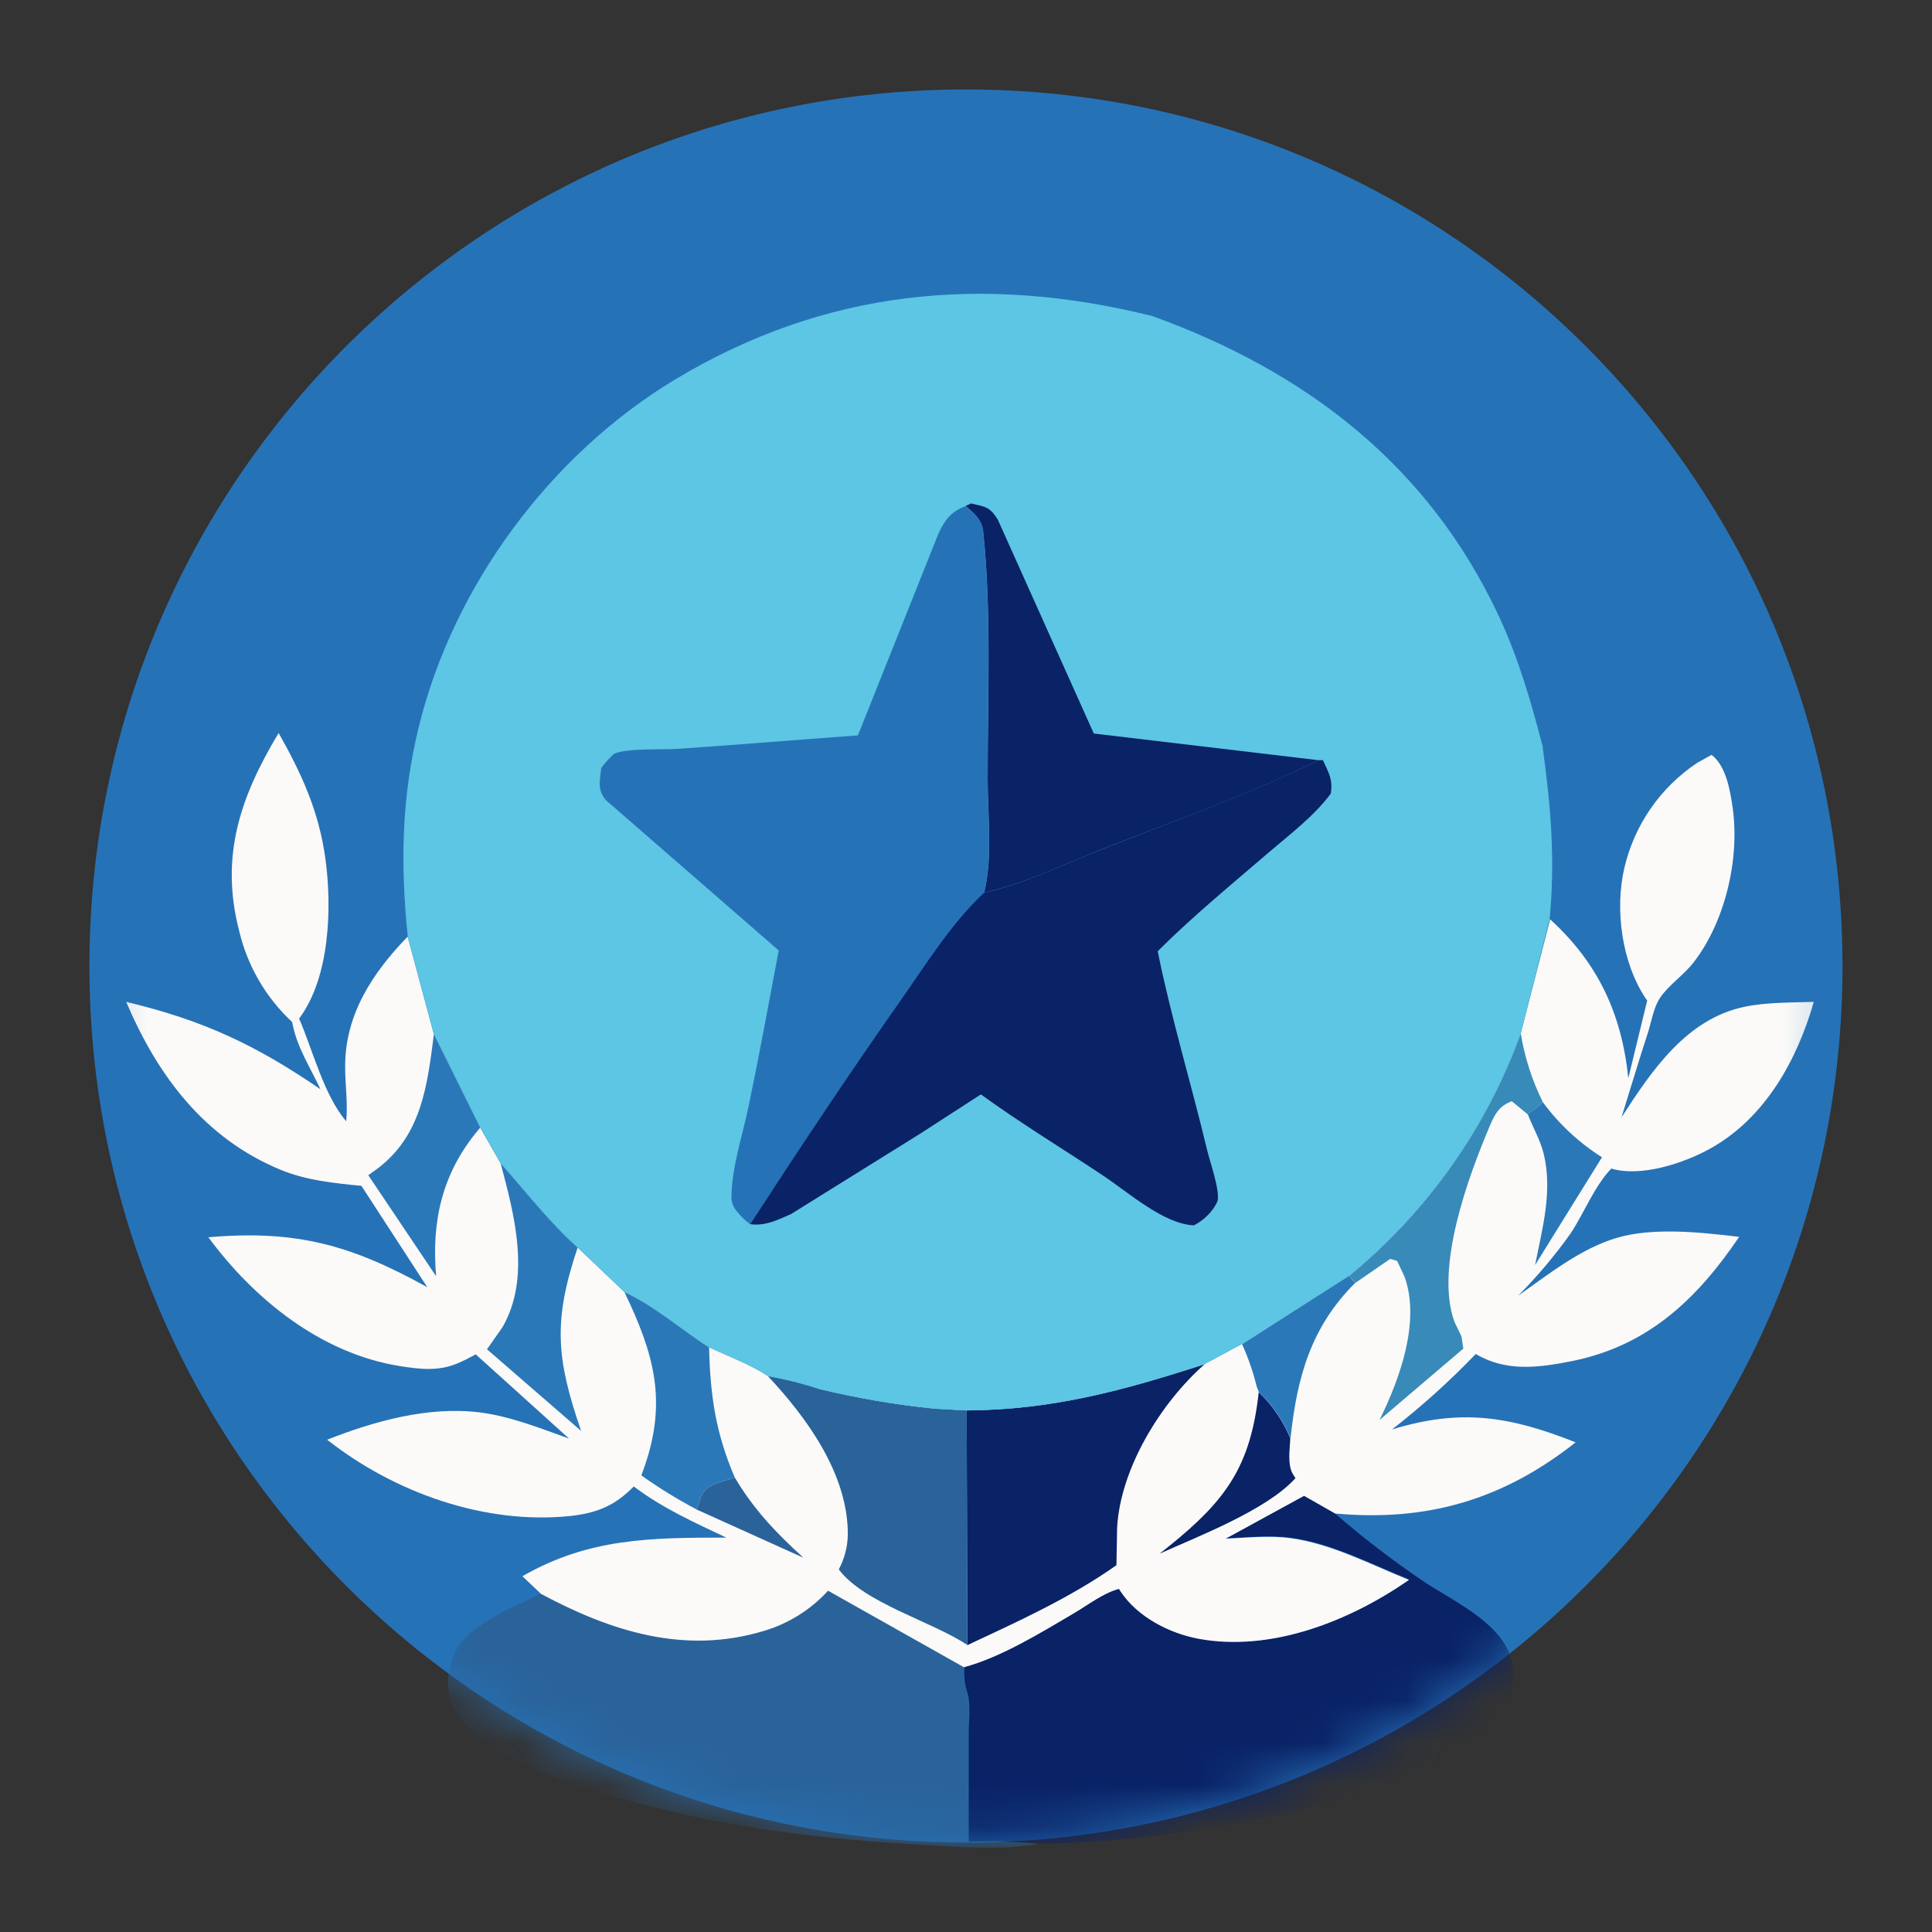 <svg xmlns="http://www.w3.org/2000/svg" width="46" height="46" viewBox="0 0 46 46" fill="none"><rect x="0" y="0" width="46" height="46" fill="#333333" stroke="none"/><path d="M22.999 43.87C34.525 43.87 43.869 34.526 43.869 23C43.869 11.474 34.525 2.13 22.999 2.13C11.473 2.13 2.129 11.474 2.129 23C2.129 34.526 11.473 43.87 22.999 43.87Z" fill="#2672B7"></path><mask id="mask0_2666_19994" style="mask-type:alpha" maskUnits="userSpaceOnUse" x="0" y="0" width="46" height="46"><path d="M22.999 43.87C34.525 43.87 43.869 34.526 43.869 23C43.869 11.474 34.525 2.13 22.999 2.13C11.473 2.13 2.129 11.474 2.129 23C2.129 34.526 11.473 43.87 22.999 43.87Z" fill="#2672B7"></path></mask><g mask="url(#mask0_2666_19994)"><g clip-path="url(#clip0_2666_19994)"><path d="M12.881 37.944C14.55 38.835 16.297 39.397 18.188 38.825C18.774 38.651 19.302 38.32 19.715 37.868L22.95 39.69C22.931 39.883 22.95 40.077 23.005 40.263C23.11 40.533 23.051 40.963 23.051 41.262C23.051 42.126 23.051 42.991 23.051 43.857C23.609 43.835 24.168 43.848 24.724 43.898C23.857 44.067 22.853 43.973 21.975 43.924C19.701 43.798 17.379 43.536 15.179 42.928C13.9 42.575 11.474 41.915 10.792 40.659C10.599 40.305 10.652 39.838 10.781 39.467C11.046 38.702 12.199 38.286 12.881 37.944Z" fill="#2A639A"></path><path d="M31.045 35.612L31.783 36.033C32.433 36.597 33.115 37.122 33.826 37.606C34.59 38.136 35.999 38.717 36.02 39.785C36.031 39.999 35.997 40.213 35.921 40.414C35.845 40.614 35.728 40.797 35.578 40.949L35.526 41.005C33.689 42.984 27.846 43.822 25.157 43.892H24.736C24.18 43.843 23.621 43.829 23.063 43.851C23.063 42.986 23.063 42.121 23.063 41.256C23.063 40.962 23.122 40.528 23.017 40.257C22.962 40.072 22.944 39.877 22.963 39.684C23.83 39.456 24.798 38.86 25.574 38.404C25.902 38.212 26.288 37.913 26.653 37.821L26.695 37.886C27.096 38.489 27.847 38.877 28.548 39.007C30.288 39.335 32.152 38.587 33.557 37.606C32.656 37.243 31.703 36.74 30.732 36.611C30.235 36.545 29.688 36.602 29.191 36.625L31.045 35.612Z" fill="#0A2266"></path><path d="M6.634 17.452C7.187 18.433 7.591 19.315 7.747 20.44C7.908 21.609 7.855 23.275 7.122 24.252C7.453 25.02 7.711 26.073 8.243 26.698C8.285 26.25 8.216 25.831 8.218 25.384C8.218 24.149 8.875 23.157 9.706 22.301L10.328 24.617L11.432 26.845L11.917 27.696C12.518 28.366 13.076 29.097 13.751 29.7L14.864 30.759C15.564 31.075 16.224 31.655 16.88 32.076C17.332 32.289 17.861 32.484 18.281 32.76C18.697 32.833 19.107 32.936 19.509 33.068C20.412 33.287 21.33 33.443 22.255 33.536L23.014 33.578C25.064 33.565 26.75 33.102 28.678 32.478L29.566 31.999L32.115 30.372C33.974 28.853 35.388 26.861 36.208 24.605L36.908 21.889C38.041 22.922 38.612 24.131 38.769 25.672L39.219 23.823L39.173 23.757C38.612 22.904 38.447 21.655 38.673 20.674C38.91 19.646 39.532 18.747 40.411 18.162L40.752 17.973C41.097 18.235 41.196 18.825 41.254 19.234C41.425 20.447 41.077 21.944 40.323 22.915C40.088 23.219 39.737 23.446 39.526 23.756C39.373 23.981 39.323 24.316 39.239 24.579C39.019 25.251 38.818 25.929 38.607 26.604C39.319 25.504 40.148 24.259 41.538 23.971C42.063 23.862 42.651 23.872 43.186 23.854C42.786 25.245 42.026 26.62 40.72 27.347C40.092 27.696 39.072 28.033 38.364 27.823C37.959 28.244 37.718 28.884 37.391 29.374C37.016 29.899 36.6 30.393 36.146 30.851C36.876 30.337 37.629 29.73 38.495 29.473C39.361 29.215 40.51 29.342 41.409 29.449C40.4 30.938 39.234 32.045 37.423 32.408C36.63 32.566 35.855 32.666 35.137 32.238C34.516 32.884 33.849 33.485 33.142 34.036C34.776 33.532 35.944 33.717 37.515 34.342C35.779 35.711 33.979 36.235 31.789 36.036L31.05 35.615L29.18 36.637C29.681 36.613 30.228 36.557 30.721 36.623C31.692 36.752 32.645 37.255 33.546 37.618C32.145 38.59 30.277 39.341 28.536 39.019C27.836 38.887 27.085 38.499 26.684 37.898L26.642 37.832C26.276 37.924 25.891 38.223 25.563 38.415C24.787 38.872 23.819 39.467 22.951 39.696L19.716 37.874C19.303 38.326 18.775 38.657 18.189 38.831C16.299 39.403 14.546 38.841 12.882 37.95L12.438 37.529C14.027 36.616 15.51 36.611 17.295 36.61C16.52 36.244 15.777 35.91 15.089 35.392C14.641 35.849 14.225 36.019 13.601 36.093C11.547 36.313 9.388 35.537 7.789 34.279C8.91 33.837 10.199 33.478 11.415 33.628C12.147 33.719 12.86 34.005 13.549 34.252L11.328 32.247L11.09 32.371L10.982 32.422C10.489 32.659 10.039 32.608 9.511 32.524C7.642 32.222 6.056 30.941 4.961 29.459C7.046 29.278 8.355 29.639 10.174 30.648L8.605 28.234C7.95 28.171 7.29 28.104 6.678 27.851C4.868 27.103 3.749 25.609 3.005 23.854C4.838 24.291 6.088 24.879 7.629 25.934C7.395 25.427 7.094 24.977 6.974 24.423L6.955 24.333C6.329 23.751 5.89 22.995 5.694 22.163C5.232 20.379 5.726 18.966 6.634 17.452Z" fill="#FBFAF9"></path><path d="M16.591 35.943L16.689 35.632C16.829 35.319 17.185 35.288 17.495 35.179C17.948 35.941 18.476 36.495 19.129 37.089L16.591 35.943Z" fill="#2A639A"></path><path d="M36.735 26.243C37.118 26.764 37.596 27.209 38.143 27.554L36.55 30.12C36.723 29.241 36.971 28.366 36.755 27.473C36.675 27.144 36.497 26.847 36.377 26.531L36.735 26.243Z" fill="#2B78B9"></path><path d="M29.97 33.146C30.294 33.456 30.551 33.831 30.722 34.246C30.71 34.497 30.651 34.86 30.777 35.087L30.844 35.194C30.169 35.948 28.537 36.575 27.61 36.992L27.836 36.813C29.185 35.724 29.777 34.916 29.97 33.146Z" fill="#0A2266"></path><path d="M32.117 30.376L32.268 30.544C31.217 31.588 30.88 32.786 30.727 34.246C30.555 33.831 30.299 33.457 29.974 33.146L29.923 33.017C29.838 32.669 29.72 32.329 29.572 32.003L32.117 30.376Z" fill="#2B78B9"></path><path d="M10.331 24.622L11.435 26.849L11.392 26.898C10.524 27.934 10.271 29.076 10.384 30.387L8.769 27.982L9.017 27.801C10.042 27.009 10.178 25.822 10.331 24.622Z" fill="#2B78B9"></path><path d="M11.92 27.7C12.521 28.369 13.079 29.101 13.754 29.703C13.164 31.456 13.245 32.353 13.837 34.071L11.595 32.126L11.967 31.595C12.643 30.414 12.248 28.927 11.92 27.7Z" fill="#2B78B9"></path><path d="M14.867 30.763C15.567 31.079 16.227 31.66 16.883 32.08C16.911 33.226 17.037 34.11 17.495 35.179C17.186 35.288 16.833 35.319 16.69 35.632L16.592 35.943C16.134 35.701 15.692 35.429 15.27 35.129L15.345 34.921C15.891 33.342 15.567 32.221 14.867 30.763Z" fill="#2B78B9"></path><path d="M36.208 24.605C36.301 25.174 36.478 25.726 36.735 26.242L36.377 26.534L35.994 26.219C35.696 26.335 35.595 26.517 35.471 26.809C34.964 28.002 34.156 30.183 34.631 31.476L34.797 31.819L34.841 32.109L32.846 33.809C33.319 32.85 33.826 31.477 33.444 30.405L33.266 30.023L33.099 29.974L32.272 30.544L32.121 30.376C33.978 28.855 35.391 26.861 36.208 24.605Z" fill="#388AB9"></path><path d="M18.283 32.764C18.699 32.837 19.109 32.94 19.51 33.072C20.414 33.291 21.331 33.447 22.256 33.54L23.016 33.582L23.031 39.166C22.191 38.605 20.568 38.167 19.971 37.367C20.105 37.117 20.178 36.839 20.186 36.555C20.2 35.112 19.217 33.763 18.283 32.764Z" fill="#2A639A"></path><path d="M23.016 33.582C25.066 33.569 26.752 33.105 28.68 32.482C27.646 33.397 26.683 34.941 26.598 36.366L26.582 37.266C25.495 38.036 24.234 38.608 23.032 39.17L23.016 33.582Z" fill="#0A2266"></path><path d="M9.709 22.305C9.533 20.591 9.556 19 9.97 17.311C10.791 13.948 13.101 10.831 16.059 9.044C19.627 6.893 23.399 6.529 27.409 7.518C31.094 8.844 34.011 11.082 35.69 14.688C36.158 15.694 36.454 16.728 36.731 17.797C36.926 19.199 37.031 20.478 36.896 21.885L36.208 24.605C35.39 26.862 33.976 28.856 32.117 30.376L29.568 32.003L28.68 32.482C26.752 33.105 25.066 33.569 23.016 33.582L22.257 33.54C21.332 33.447 20.414 33.291 19.51 33.072C19.109 32.94 18.699 32.837 18.283 32.764C17.871 32.483 17.336 32.293 16.882 32.08C16.226 31.66 15.57 31.079 14.866 30.763L13.754 29.699C13.079 29.102 12.521 28.365 11.92 27.695L11.435 26.845L10.331 24.617L9.709 22.305Z" fill="#5CC6E4"></path><path d="M20.427 17.509L22.348 12.694C22.498 12.375 22.65 12.177 22.989 12.051C23.203 12.235 23.38 12.376 23.41 12.669C23.609 14.564 23.509 16.64 23.515 18.554C23.515 19.395 23.637 20.449 23.432 21.259C22.652 21.983 22.04 22.979 21.429 23.848C20.208 25.583 19.021 27.37 17.865 29.15C17.744 29.063 17.636 28.959 17.544 28.842C17.497 28.788 17.461 28.726 17.439 28.658C17.417 28.59 17.41 28.518 17.418 28.447C17.431 27.768 17.683 27.017 17.823 26.345C18.08 25.11 18.308 23.869 18.541 22.63L14.425 19.05C14.215 18.805 14.285 18.581 14.316 18.287C14.405 18.163 14.507 18.05 14.62 17.948C14.93 17.807 15.773 17.855 16.132 17.83C17.564 17.733 18.995 17.613 20.427 17.509Z" fill="#2672B7"></path><path d="M27.414 7.522C31.099 8.848 34.017 11.086 35.695 14.692C36.163 15.698 36.459 16.733 36.736 17.802L31.499 18.094H31.392C29.739 18.91 27.993 19.526 26.276 20.196C25.373 20.551 24.381 21.044 23.433 21.247C23.638 20.437 23.519 19.381 23.516 18.543C23.516 16.627 23.61 14.551 23.411 12.658C23.38 12.365 23.202 12.223 22.991 12.04L23.121 11.98L23.489 11.891C24.33 11.097 25.053 10.239 25.838 9.394C26.337 8.863 27.2 8.236 27.414 7.522Z" fill="#5CC6E4"></path><path d="M23.12 11.987C23.462 12.069 23.56 12.06 23.756 12.369L26.043 17.465L31.392 18.1C29.739 18.916 27.993 19.532 26.276 20.202C25.373 20.556 24.381 21.05 23.433 21.253C23.638 20.443 23.519 19.387 23.516 18.549C23.516 16.633 23.61 14.557 23.411 12.664C23.38 12.371 23.202 12.229 22.991 12.046L23.12 11.987Z" fill="#0A2266"></path><path d="M31.392 18.1H31.499C31.639 18.413 31.737 18.547 31.685 18.896C31.284 19.434 30.728 19.852 30.219 20.287C29.324 21.057 28.398 21.816 27.564 22.648C27.885 24.235 28.364 25.807 28.741 27.383C28.811 27.676 29.045 28.326 28.991 28.595C28.951 28.684 28.899 28.767 28.838 28.843C28.724 28.98 28.585 29.093 28.427 29.175C27.701 29.142 26.871 28.392 26.251 27.981C25.286 27.34 24.29 26.736 23.354 26.057L21.898 26.999L18.833 28.907C18.506 29.048 18.229 29.195 17.862 29.147C19.018 27.368 20.205 25.58 21.425 23.845C22.036 22.976 22.649 21.98 23.429 21.256C24.376 21.052 25.369 20.555 26.272 20.205C27.993 19.532 29.739 18.91 31.392 18.1Z" fill="#0A2266"></path></g></g><defs><clipPath id="clip0_2666_19994"><rect width="40.181" height="36.99" fill="white" transform="translate(3 7)"></rect></clipPath></defs></svg>